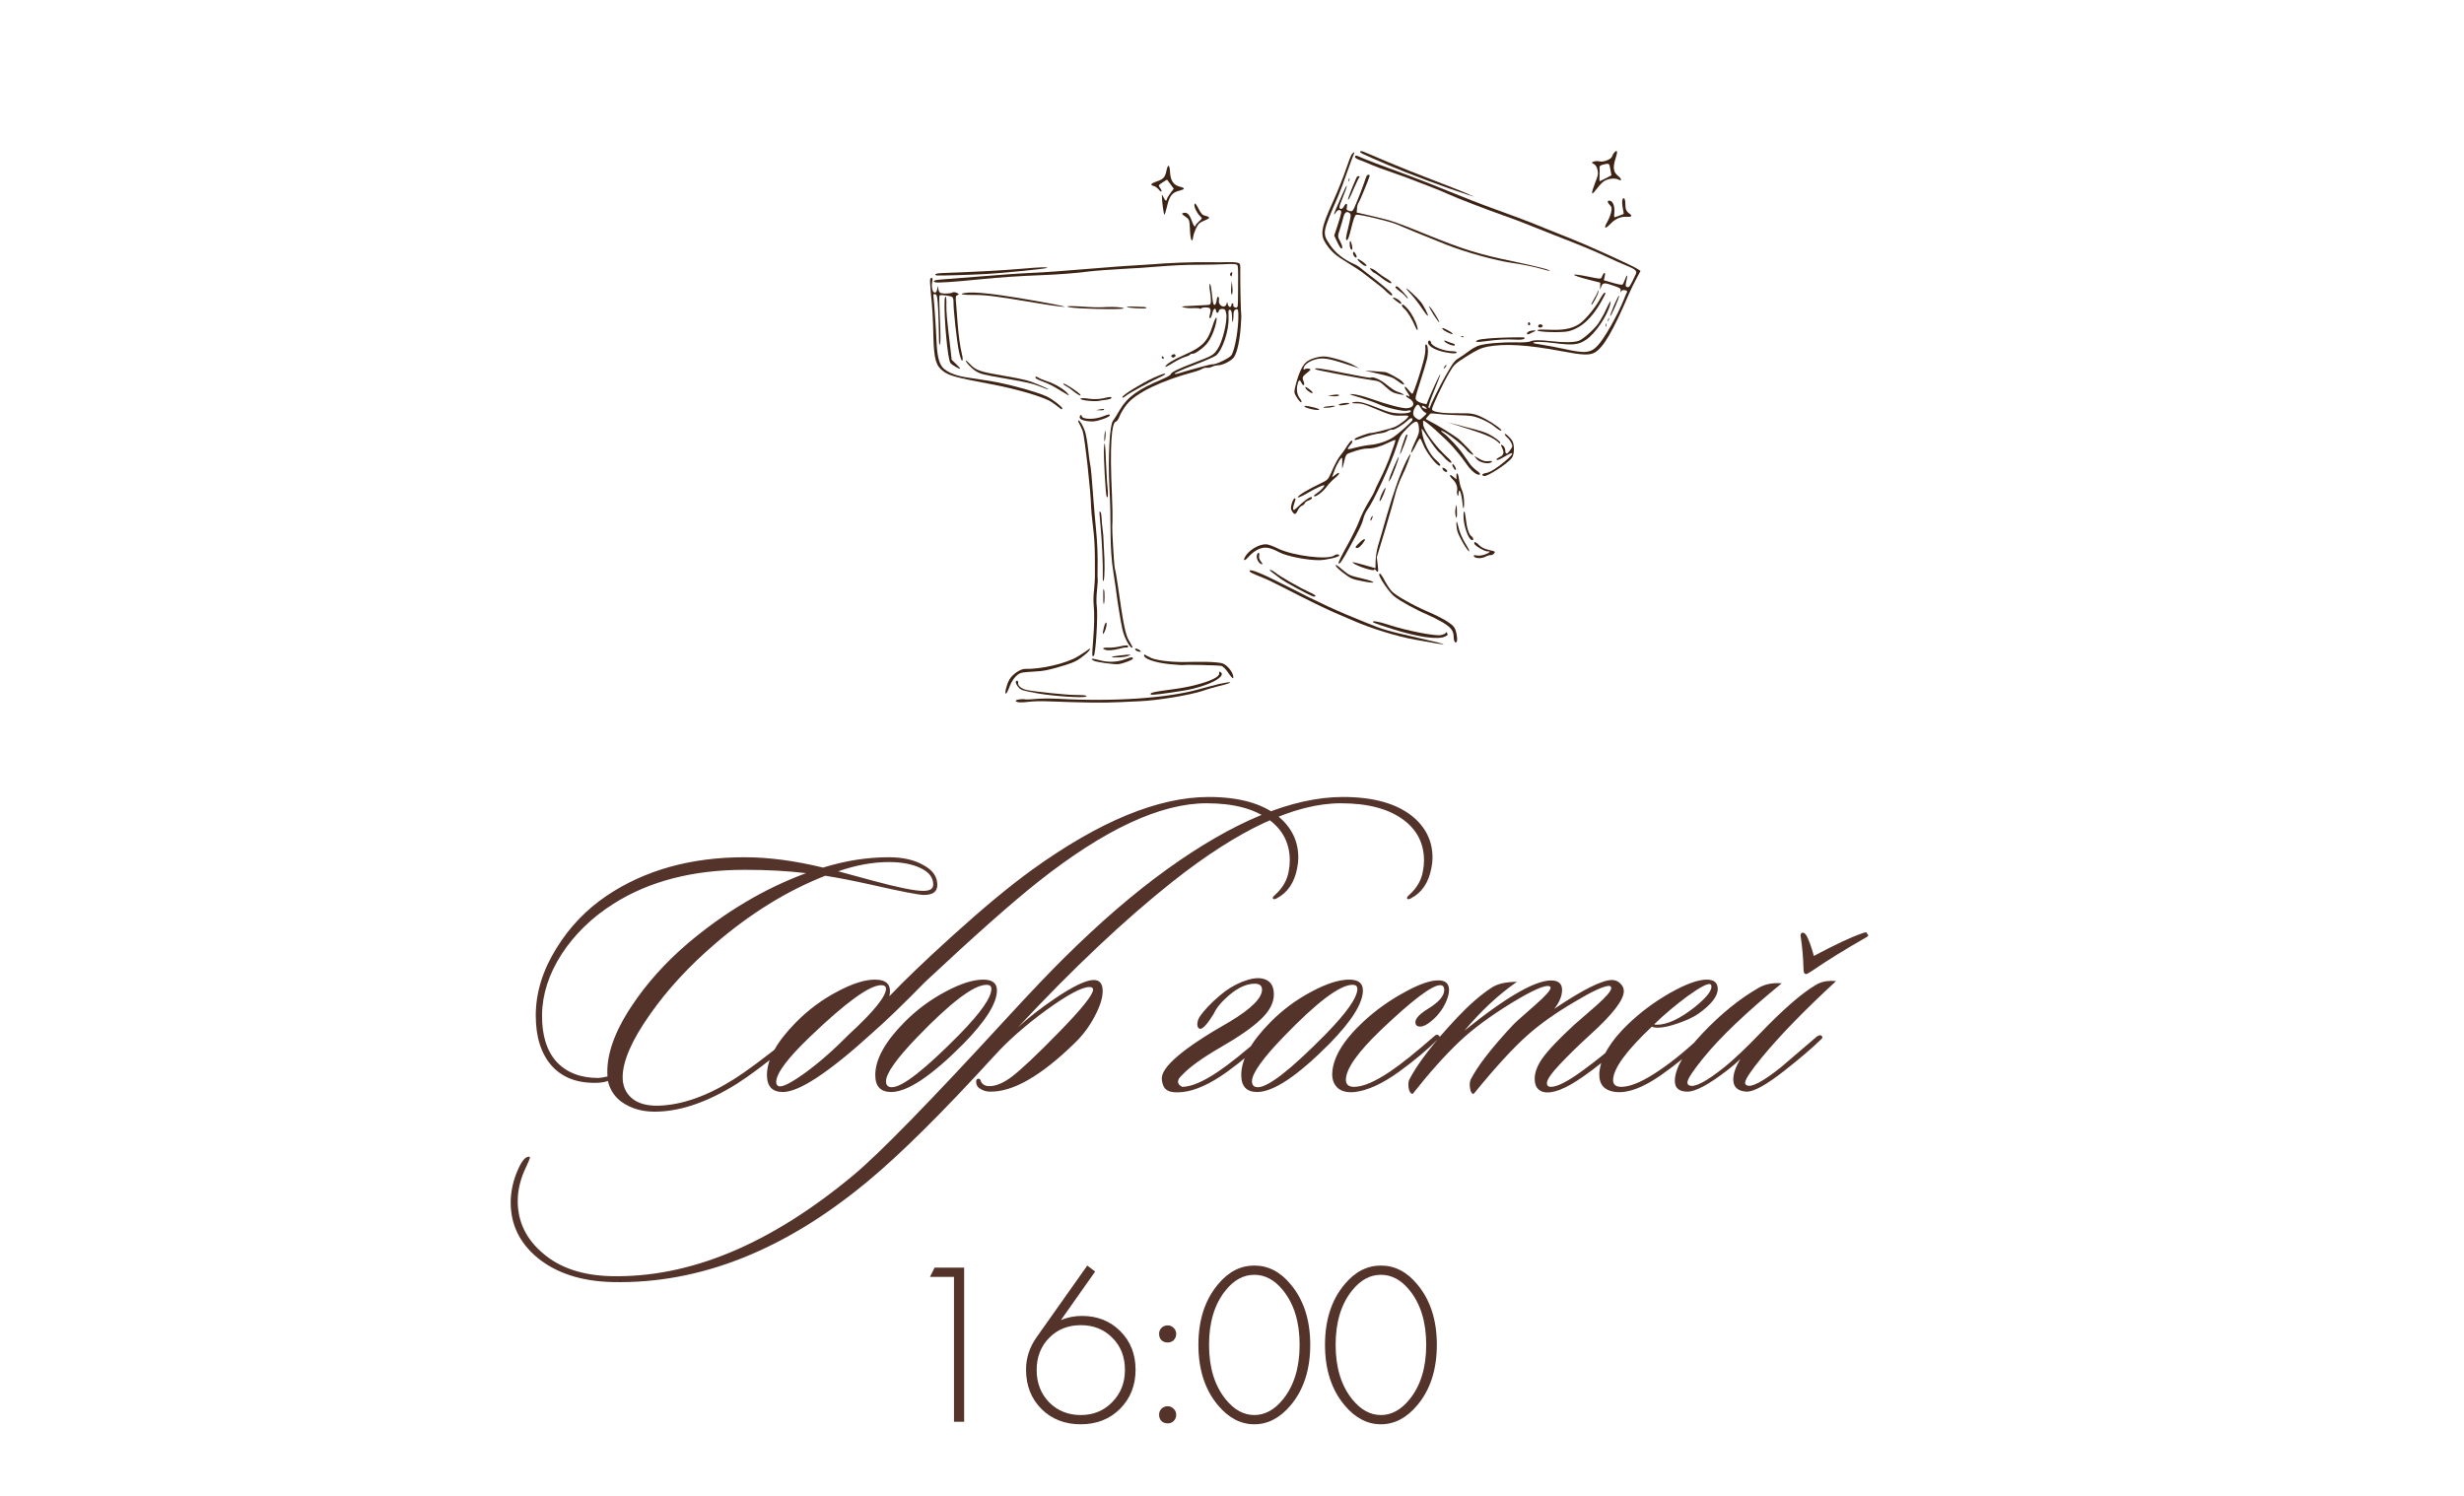 <?xml version="1.0" encoding="UTF-8"?> <svg xmlns="http://www.w3.org/2000/svg" width="326" height="198" viewBox="0 0 326 198" fill="none"><path d="M124.011 117.097C124.011 117.978 123.424 118.418 122.25 118.418C121.565 118.418 119.217 117.962 115.205 117.048C112.857 116.527 110.851 116.135 109.188 115.874C104.133 117.864 99.274 120.864 94.61 124.876C91.153 127.844 88.283 130.958 86 134.22C83.586 137.644 82.38 140.416 82.38 142.536C82.38 143.678 82.771 144.591 83.554 145.276C84.369 145.993 85.559 146.336 87.125 146.303C90.256 146.205 93.615 145.015 97.203 142.732C98.735 141.753 100.855 140.188 103.562 138.035C104.019 137.677 104.296 137.546 104.394 137.644C104.59 137.84 104.443 138.15 103.954 138.574C101.279 140.759 99.143 142.357 97.545 143.368C93.762 145.749 90.256 146.988 87.027 147.086C85.364 147.151 83.929 146.825 82.722 146.107C81.515 145.422 80.749 144.395 80.423 143.025C80.097 143.156 79.656 143.237 79.102 143.27C76.493 143.368 74.471 142.634 73.036 141.068C71.601 139.47 70.883 137.236 70.883 134.366C70.883 131.366 71.796 128.398 73.623 125.463C75.351 122.658 77.569 120.342 80.276 118.516C85.331 115.124 91.414 113.428 98.523 113.428C101.687 113.428 105.144 113.885 108.895 114.798C111.83 113.885 114.732 113.428 117.602 113.428C119.429 113.428 120.945 113.771 122.152 114.456C123.391 115.108 124.011 115.989 124.011 117.097ZM123.473 117.048C123.473 116.103 122.902 115.369 121.761 114.847C120.652 114.325 119.266 114.064 117.602 114.064C115.483 114.064 113.249 114.472 110.9 115.287C111.944 115.581 113.444 115.989 115.401 116.51C118.76 117.424 121.011 117.88 122.152 117.88C123.033 117.88 123.473 117.603 123.473 117.048ZM106.644 115.532C104.198 115.238 101.491 115.092 98.523 115.092C91.675 115.092 85.886 116.592 81.157 119.592C78.319 121.386 76.036 123.604 74.308 126.246C72.612 128.887 71.748 131.562 71.715 134.269C71.682 136.943 72.318 139.014 73.623 140.481C74.96 141.916 76.803 142.634 79.151 142.634C79.379 142.634 79.787 142.569 80.374 142.438C80.178 139.731 81.238 136.633 83.554 133.143C85.511 130.176 87.973 127.42 90.941 124.876C95.865 120.701 101.1 117.587 106.644 115.532ZM117.664 131.822C119.719 129.67 122.475 127.028 125.932 123.897C130.074 120.147 133.612 117.212 136.548 115.092C145.451 108.667 153.246 105.454 159.932 105.454C163.878 105.454 166.911 106.286 169.031 107.949C170.857 109.417 171.771 111.26 171.771 113.477C171.771 113.934 171.722 114.39 171.624 114.847C171.265 116.771 170.368 118.108 168.933 118.859C168.64 119.022 168.46 119.022 168.395 118.859C168.362 118.761 168.46 118.614 168.689 118.418C169.7 117.505 170.303 116.461 170.499 115.287C170.596 114.798 170.645 114.325 170.645 113.869C170.645 111.651 169.765 109.873 168.004 108.536C166.047 107.036 163.258 106.286 159.638 106.286C153.539 106.286 146.12 109.743 137.379 116.657C133.955 119.364 128.965 123.783 122.41 129.915C119.572 132.817 117.224 135.084 115.365 136.715C109.658 141.9 105.728 144.493 103.575 144.493C102.173 144.493 101.472 143.743 101.472 142.243C101.472 140.188 102.744 137.872 105.287 135.296C106.918 133.633 108.761 132.263 110.816 131.187C112.772 130.143 114.419 129.621 115.756 129.621C117.355 129.621 117.991 130.355 117.664 131.822ZM116.588 130.355C115.055 130.355 111.924 132.622 107.195 137.155C104.195 140.025 102.695 142.031 102.695 143.172C102.695 143.433 102.793 143.612 102.988 143.71C103.445 143.906 104.603 143.335 106.462 141.998C108.353 140.628 110.31 138.916 112.332 136.861C115.561 133.893 117.191 131.888 117.224 130.844C117.224 130.518 117.012 130.355 116.588 130.355ZM131.899 131.04C131.899 132.736 130.431 135.084 127.496 138.084C123.256 142.357 120.06 144.493 117.907 144.493C116.505 144.493 115.804 143.743 115.804 142.243C115.804 140.188 117.076 137.872 119.62 135.296C121.25 133.633 123.093 132.263 125.148 131.187C127.105 130.143 128.752 129.621 130.089 129.621C131.295 129.621 131.899 130.094 131.899 131.04ZM130.529 130.306C128.866 130.306 125.833 132.589 121.43 137.155C118.625 140.057 117.223 142.031 117.223 143.074C117.223 143.596 117.483 143.857 118.005 143.857C119.375 143.857 122.359 141.525 126.958 136.861C129.763 133.991 131.165 131.986 131.165 130.844C131.165 130.485 130.953 130.306 130.529 130.306ZM189.38 114.847C189.022 116.771 188.125 118.108 186.69 118.859C186.396 119.022 186.217 119.022 186.152 118.859C186.119 118.761 186.217 118.614 186.445 118.418C187.456 117.505 188.06 116.461 188.255 115.287C188.353 114.798 188.402 114.325 188.402 113.869C188.402 111.651 187.521 109.873 185.76 108.536C183.803 107.036 181.015 106.286 177.395 106.286C171.296 106.286 163.876 109.743 155.136 116.657C148.842 121.647 142.025 128.072 134.687 135.932C136.024 134.693 137.655 133.421 139.579 132.116C141.993 130.485 143.705 129.67 144.716 129.67C145.499 129.67 145.89 130.159 145.89 131.138C145.89 132.051 145.531 133.176 144.814 134.513C144.129 135.818 143.265 136.975 142.221 137.986C137.753 142.357 134.002 144.509 130.969 144.444C130.48 144.444 130.023 144.297 129.599 144.004C129.339 143.841 129.192 143.596 129.159 143.27C129.127 142.944 129.208 142.764 129.404 142.732C129.599 142.699 129.73 142.83 129.795 143.123C129.991 143.482 130.301 143.678 130.725 143.71C131.638 143.775 132.698 143.351 133.904 142.438C135.144 141.492 137.182 139.568 140.02 136.666C143.085 133.535 144.618 131.627 144.618 130.942C144.618 130.714 144.455 130.599 144.129 130.599C143.15 130.599 141.259 131.611 138.454 133.633C135.682 135.655 133.383 137.677 131.556 139.699C124.707 147.2 119.114 152.744 114.777 156.332C103.786 165.464 92.534 169.899 81.021 169.638C76.912 169.54 73.602 168.464 71.091 166.409C68.742 164.453 67.568 162.023 67.568 159.12C67.568 157.653 67.894 156.185 68.547 154.717C69.036 153.608 69.509 153.054 69.965 153.054C70.031 153.054 70.079 153.07 70.112 153.103C70.145 153.201 69.982 153.625 69.623 154.375C68.873 155.908 68.498 157.424 68.498 158.924C68.498 161.664 69.623 163.98 71.873 165.871C74.091 167.763 77.059 168.758 80.777 168.855C91.213 169.116 101.943 164.648 112.966 155.451C116.358 152.614 123.044 145.765 133.024 134.904C136.383 131.252 138.96 128.545 140.753 126.784C145.45 122.12 149.967 118.223 154.304 115.092C163.208 108.667 171.003 105.454 177.688 105.454C181.635 105.454 184.668 106.286 186.788 107.949C188.614 109.417 189.527 111.26 189.527 113.477C189.527 113.934 189.478 114.39 189.38 114.847ZM162.766 135.149C165.571 133.453 166.973 132.051 166.973 130.942C166.973 130.42 166.647 130.159 165.995 130.159C164.756 130.159 163.418 130.86 161.983 132.263C161.331 132.882 160.858 133.518 160.565 134.171C159.717 135.54 159.113 136.193 158.755 136.128C158.526 136.062 158.412 135.867 158.412 135.54C158.412 135.214 158.51 134.888 158.706 134.562C159.293 133.681 160.206 132.719 161.445 131.676C162.326 130.926 163.288 130.339 164.332 129.915C165.408 129.491 166.288 129.344 166.973 129.474C168.017 129.67 168.539 130.371 168.539 131.578C168.539 132.687 167.968 133.779 166.826 134.856C165.718 135.932 163.94 137.171 161.494 138.574C159.081 139.976 157.401 141.183 156.455 142.194C155.673 142.879 155.656 143.417 156.406 143.808C157.581 143.808 159.162 143.139 161.152 141.802C162.652 140.791 164.609 139.226 167.022 137.106C167.25 136.878 167.446 136.845 167.609 137.008C167.805 137.139 167.772 137.302 167.511 137.497C166.142 138.867 164.429 140.302 162.375 141.802C160.157 143.4 158.2 144.297 156.504 144.493C155.558 144.591 154.89 144.526 154.499 144.297C154.075 144.102 153.814 143.629 153.716 142.879C153.487 141.28 156.504 138.704 162.766 135.149ZM180.319 131.04C180.319 132.736 178.851 135.084 175.916 138.084C171.676 142.357 168.48 144.493 166.327 144.493C164.925 144.493 164.224 143.743 164.224 142.243C164.224 140.188 165.496 137.872 168.04 135.296C169.67 133.633 171.513 132.263 173.568 131.187C175.524 130.143 177.171 129.621 178.509 129.621C179.715 129.621 180.319 130.094 180.319 131.04ZM178.949 130.306C177.286 130.306 174.252 132.589 169.85 137.155C167.045 140.057 165.642 142.031 165.642 143.074C165.642 143.596 165.903 143.857 166.425 143.857C167.795 143.857 170.779 141.525 175.378 136.861C178.182 133.991 179.585 131.986 179.585 130.844C179.585 130.485 179.373 130.306 178.949 130.306ZM191.277 132.654C190.82 133.633 190.168 134.464 189.32 135.149C188.766 135.606 188.293 135.834 187.901 135.834C187.477 135.834 187.265 135.638 187.265 135.247C187.265 134.758 187.82 134.171 188.929 133.486C190.364 132.605 191.081 131.774 191.081 130.991C191.081 130.567 190.902 130.355 190.543 130.355C189.467 130.355 186.858 132.328 182.716 136.274C179.617 139.242 178.068 141.444 178.068 142.879C178.068 143.498 178.427 143.808 179.145 143.808C180.319 143.808 181.9 143.139 183.89 141.802C185.39 140.791 187.347 139.226 189.76 137.106C189.989 136.878 190.184 136.845 190.347 137.008C190.543 137.139 190.51 137.302 190.25 137.497C188.88 138.867 187.168 140.302 185.113 141.802C182.895 143.4 180.938 144.297 179.242 144.493C178.297 144.591 177.563 144.428 177.041 144.004C176.519 143.547 176.258 142.927 176.258 142.145C176.291 140.025 177.677 137.693 180.416 135.149C182.047 133.649 183.825 132.377 185.749 131.333C187.673 130.257 189.19 129.719 190.298 129.719C191.244 129.719 191.717 130.143 191.717 130.991C191.717 131.447 191.57 132.002 191.277 132.654ZM215.181 137.351C215.311 137.481 215.197 137.726 214.839 138.084C213.012 139.78 211.202 141.248 209.408 142.487C207.125 144.085 205.397 144.754 204.223 144.493C203.44 144.297 203.049 143.71 203.049 142.732C203.049 141.916 203.375 141.036 204.027 140.09C204.81 138.981 206.212 137.497 208.234 135.638C209.245 134.758 210.256 133.877 211.267 132.997C212.539 131.855 213.175 131.105 213.175 130.746C213.175 130.551 213.077 130.453 212.882 130.453C212.197 130.453 210.68 131.154 208.332 132.556C205.886 133.991 203.831 135.443 202.168 136.91C200.277 138.574 197.879 141.183 194.977 144.738C194.716 144.738 194.553 144.477 194.488 143.955C194.422 143.498 194.455 143.123 194.585 142.83C195.499 141.036 197.358 138.639 200.162 135.638C200.358 135.41 201.353 134.513 203.147 132.948C204.484 131.774 205.152 131.023 205.152 130.697C205.152 130.599 205.103 130.534 205.006 130.502C204.451 130.273 202.755 131.023 199.918 132.752C197.113 134.481 194.846 136.16 193.118 137.791C191.161 139.65 189.09 141.965 186.905 144.738C186.644 144.738 186.465 144.477 186.367 143.955C186.302 143.466 186.334 143.091 186.465 142.83C187.606 140.645 189.71 137.921 192.775 134.66C194.373 132.964 195.89 131.643 197.325 130.697C198.108 130.176 199.233 129.915 200.701 129.915C198.287 131.578 195.972 133.73 193.754 136.372C199.657 131.611 203.636 129.409 205.69 129.768C206.343 129.898 206.669 130.306 206.669 130.991C206.669 131.774 206.326 132.605 205.642 133.486C209.425 130.942 211.969 129.67 213.273 129.67C213.697 129.67 214.056 129.817 214.349 130.11C214.676 130.404 214.839 130.746 214.839 131.138C214.839 132.312 213.338 134.252 210.338 136.959C208.936 138.231 207.631 139.503 206.424 140.775C205.25 142.014 204.663 142.862 204.663 143.319C204.663 143.645 204.842 143.808 205.201 143.808C206.017 143.808 207.37 143.123 209.262 141.753C211.153 140.384 212.865 138.998 214.398 137.595C214.757 137.269 215.018 137.187 215.181 137.351ZM227.266 130.844C227.266 131.822 226.418 132.915 224.722 134.122C224.069 134.578 223.173 135.002 222.031 135.394C220.922 135.785 220.025 135.981 219.34 135.981C218.982 135.981 218.721 135.932 218.558 135.834C215.133 139.063 213.421 141.427 213.421 142.927C213.421 143.515 213.78 143.808 214.497 143.808C215.574 143.808 216.992 143.254 218.753 142.145C220.678 140.938 222.749 139.291 224.966 137.204C225.292 136.91 225.521 136.845 225.651 137.008C225.782 137.171 225.7 137.399 225.407 137.693C223.515 139.421 221.64 140.938 219.781 142.243C217.4 143.906 215.41 144.656 213.812 144.493C212.214 144.33 211.481 143.449 211.611 141.851C211.807 139.862 213.079 137.742 215.427 135.492C217.057 133.926 218.9 132.556 220.955 131.382C223.042 130.208 224.656 129.621 225.798 129.621C226.776 129.621 227.266 130.029 227.266 130.844ZM226.336 130.257C226.043 130.029 225.015 130.551 223.254 131.822C221.623 133.029 220.156 134.269 218.851 135.54C218.949 135.573 219.08 135.589 219.243 135.589C220.58 135.589 222.227 134.823 224.184 133.29C225.684 132.083 226.434 131.17 226.434 130.551C226.434 130.42 226.401 130.322 226.336 130.257ZM242.921 129.817C238.713 133.698 235.419 137.09 233.039 139.992C231.604 141.753 230.886 142.846 230.886 143.27C230.886 143.433 230.968 143.547 231.131 143.612C231.75 143.906 233.251 143.107 235.631 141.215C235.697 141.15 237.278 139.797 240.377 137.155C240.67 136.959 240.882 136.927 241.013 137.057C241.176 137.22 241.127 137.399 240.866 137.595C239.724 138.704 238.159 140.041 236.17 141.607C233.723 143.531 232.028 144.477 231.082 144.444C229.908 144.379 229.321 143.841 229.321 142.83C229.321 142.08 229.63 141.183 230.25 140.139C229.826 140.563 229.255 141.052 228.538 141.607C226.092 143.498 224.331 144.444 223.254 144.444C222.146 144.444 221.591 143.971 221.591 143.025C221.591 141.395 222.814 139.291 225.26 136.715C227.706 134.138 230.185 132.132 232.696 130.697C233.544 130.208 234.555 130.012 235.729 130.11C231.065 133.926 227.608 137.22 225.358 139.992C223.956 141.721 223.254 142.797 223.254 143.221C223.254 143.417 223.336 143.547 223.499 143.612C224.184 143.938 225.749 143.123 228.195 141.166C229.337 140.253 230.886 138.786 232.843 136.763C235.941 133.535 238.42 131.382 240.279 130.306C240.964 129.882 241.844 129.719 242.921 129.817ZM238.224 123.8C238.224 123.539 238.322 123.408 238.518 123.408C238.648 123.408 238.795 123.506 238.958 123.702C239.284 124.256 239.627 125.186 239.985 126.49C242.79 124.99 244.91 123.995 246.345 123.506C246.802 123.31 247.03 123.327 247.03 123.555C247.258 123.718 247.209 123.881 246.883 124.044C244.241 125.544 241.844 127.028 239.692 128.496C239.3 128.757 239.056 128.887 238.958 128.887C238.73 128.887 238.616 128.675 238.616 128.251C238.583 126.784 238.452 125.3 238.224 123.8Z" fill="#53332A"></path><path d="M126.217 188.121V168.953H123.038L123.649 167.731H127.562V188.121H126.217ZM143.852 167.455L144.891 168.25L140.367 174.67C141.243 174.303 142.171 174.12 143.149 174.12C145.187 174.12 146.878 174.792 148.224 176.137C149.569 177.483 150.241 179.184 150.241 181.243C150.241 183.301 149.559 185.023 148.193 186.409C146.828 187.775 145.085 188.457 142.965 188.457C140.887 188.457 139.165 187.785 137.799 186.44C136.434 185.074 135.751 183.332 135.751 181.212C135.751 179.724 136.189 178.339 137.065 177.055L143.852 167.455ZM138.808 185.553C139.929 186.674 141.325 187.235 142.996 187.235C144.667 187.235 146.053 186.664 147.154 185.523C148.275 184.381 148.835 182.965 148.835 181.273C148.835 179.541 148.285 178.125 147.184 177.024C146.084 175.903 144.688 175.343 142.996 175.343C141.304 175.343 139.908 175.903 138.808 177.024C137.707 178.145 137.157 179.561 137.157 181.273C137.157 182.985 137.707 184.412 138.808 185.553ZM153.661 177.33C153.457 177.106 153.355 176.83 153.355 176.504C153.355 176.178 153.457 175.913 153.661 175.709C153.885 175.485 154.16 175.373 154.486 175.373C154.812 175.373 155.077 175.485 155.281 175.709C155.505 175.913 155.617 176.178 155.617 176.504C155.617 176.83 155.505 177.106 155.281 177.33C155.077 177.533 154.812 177.635 154.486 177.635C154.16 177.635 153.885 177.533 153.661 177.33ZM153.661 188.029C153.457 187.805 153.355 187.53 153.355 187.204C153.355 186.878 153.457 186.613 153.661 186.409C153.885 186.185 154.16 186.073 154.486 186.073C154.812 186.073 155.077 186.185 155.281 186.409C155.505 186.613 155.617 186.878 155.617 187.204C155.617 187.53 155.505 187.805 155.281 188.029C155.077 188.233 154.812 188.335 154.486 188.335C154.16 188.335 153.885 188.233 153.661 188.029ZM161.155 169.932C162.52 168.281 164.12 167.455 165.955 167.455C167.789 167.455 169.389 168.281 170.754 169.932C172.486 171.99 173.353 174.66 173.353 177.941C173.353 181.222 172.486 183.892 170.754 185.951C169.348 187.622 167.748 188.457 165.955 188.457C164.161 188.457 162.561 187.622 161.155 185.951C159.423 183.892 158.556 181.222 158.556 177.941C158.556 174.66 159.423 171.99 161.155 169.932ZM162.164 185.156C163.285 186.542 164.548 187.235 165.955 187.235C167.361 187.235 168.624 186.542 169.745 185.156C171.213 183.342 171.946 180.937 171.946 177.941C171.946 174.945 171.213 172.54 169.745 170.726C168.645 169.361 167.381 168.678 165.955 168.678C164.528 168.678 163.264 169.361 162.164 170.726C160.696 172.54 159.963 174.945 159.963 177.941C159.963 180.937 160.696 183.342 162.164 185.156ZM177.903 169.932C179.269 168.281 180.868 167.455 182.703 167.455C184.537 167.455 186.137 168.281 187.502 169.932C189.235 171.99 190.101 174.66 190.101 177.941C190.101 181.222 189.235 183.892 187.502 185.951C186.096 187.622 184.496 188.457 182.703 188.457C180.909 188.457 179.309 187.622 177.903 185.951C176.171 183.892 175.305 181.222 175.305 177.941C175.305 174.66 176.171 171.99 177.903 169.932ZM178.912 185.156C180.033 186.542 181.296 187.235 182.703 187.235C184.109 187.235 185.372 186.542 186.493 185.156C187.961 183.342 188.694 180.937 188.694 177.941C188.694 174.945 187.961 172.54 186.493 170.726C185.393 169.361 184.129 168.678 182.703 168.678C181.276 168.678 180.012 169.361 178.912 170.726C177.445 172.54 176.711 174.945 176.711 177.941C176.711 180.937 177.445 183.342 178.912 185.156Z" fill="#53332A"></path><path d="M213.562 20.203C213.448 20.351 213.321 20.559 213.294 20.678C213.203 21.068 212.175 21.478 211.65 21.357C211.379 21.294 211.028 21.308 210.835 21.389C210.538 21.51 210.535 21.525 210.874 21.698C211.101 21.814 211.286 22.109 211.36 22.474C211.477 22.991 211.444 23.204 211.039 24.2C210.479 25.666 210.507 25.956 211.142 25.124C211.42 24.746 211.845 24.276 212.099 24.066C212.607 23.647 213.606 23.499 214.131 23.762C214.622 24.034 214.566 23.658 214.058 23.256C213.444 22.766 213.365 22.148 213.747 20.973C214.063 20.019 213.99 19.718 213.562 20.203ZM213.064 22.426L213.201 23.2L212.427 23.605C211.997 23.822 211.641 23.992 211.63 23.974C211.607 23.937 211.611 23.575 211.63 23.152C211.648 22.73 211.644 22.271 211.626 22.141C211.601 21.977 211.771 21.858 212.139 21.77C212.91 21.585 212.913 21.57 213.064 22.426Z" fill="#3D2314"></path><path d="M214.639 26.498C214.597 26.678 214.625 27.174 214.707 27.572C214.789 27.97 214.84 28.298 214.821 28.309C214.788 28.317 214.528 28.415 214.212 28.547C213.901 28.665 213.626 28.759 213.596 28.752C213.55 28.742 213.553 28.458 213.584 28.118C213.656 27.329 213.415 26.657 213.04 26.571C212.635 26.477 212.609 26.724 212.99 27.128C213.246 27.392 213.279 27.589 213.161 28.099C213.081 28.444 212.853 29.023 212.646 29.37C212.146 30.233 212.35 30.375 213.021 29.662C213.671 28.975 214.412 28.641 215.161 28.688C215.846 28.736 216.026 28.572 215.617 28.288C215.163 27.994 215.034 27.663 215.04 26.954C215.054 26.278 214.767 25.944 214.639 26.498Z" fill="#3D2314"></path><path d="M179.985 20.047C179.841 20.187 180.026 20.277 183.61 21.817C186.432 23.022 191.442 24.891 194.168 25.759L195.052 26.042L193.978 25.556C193.39 25.294 191.432 24.526 189.628 23.84C187.825 23.155 185.087 22.064 183.546 21.407C179.933 19.861 180.094 19.914 179.985 20.047Z" fill="#3D2314"></path><path d="M178.863 20.39C178.75 20.537 178.403 21.421 178.088 22.374C177.772 23.328 177.014 25.237 176.4 26.595C174.757 30.211 174.623 31.064 175.472 32.319C176.159 33.315 176.763 33.849 178.237 34.727C179.043 35.214 180.004 35.846 180.364 36.135C180.739 36.427 181.464 36.989 181.976 37.376C182.499 37.782 183.007 38.183 183.11 38.286C183.674 38.859 184.064 39.154 184.156 39.097C184.215 39.047 184.206 38.95 184.148 38.858C183.995 38.633 182.366 37.261 181.244 36.433C180.733 36.047 180.156 35.597 179.974 35.429C179.788 35.275 179.413 35.047 179.138 34.936C177.733 34.31 176.64 33.426 175.948 32.382C174.926 30.85 174.932 30.82 176.999 26.055C177.272 25.423 177.832 23.958 178.23 22.786C178.642 21.618 179.031 20.555 179.11 20.416C179.295 20.095 179.142 20.075 178.863 20.39Z" fill="#3D2314"></path><path d="M179.272 20.722C179.237 20.872 179.468 21.036 180.07 21.238C180.521 21.406 181.158 21.663 181.471 21.815C181.784 21.966 183.037 22.43 184.241 22.834C185.456 23.258 186.988 23.817 187.666 24.1C188.348 24.368 189.263 24.722 189.7 24.886C190.136 25.05 190.946 25.38 191.474 25.628C192.703 26.197 196.946 27.825 198.982 28.533C199.832 28.824 201.304 29.37 202.257 29.764C203.213 30.143 204.719 30.744 205.589 31.087C209.147 32.463 211.023 33.244 212.521 33.953C213.388 34.375 214.538 34.878 215.087 35.1C216.345 35.612 216.626 35.835 216.435 36.249C215.68 37.874 215.575 38.055 215.289 37.989C215.049 37.934 215.032 37.803 215.184 37.144C215.385 36.274 215.257 36.213 214.969 37.047C214.867 37.355 214.726 37.622 214.637 37.665C214.563 37.711 213.97 37.605 213.35 37.414L212.192 37.084L212.317 36.544C212.456 35.944 212.195 35.979 211.959 36.587C211.827 36.952 211.812 36.948 210.06 36.59C209.08 36.38 208.263 36.286 208.246 36.361C208.229 36.435 209.004 36.709 209.962 36.947L211.723 37.401L211.709 37.872L211.695 38.343L211.86 37.907C212.059 37.385 212.269 37.37 213.54 37.822C214.361 38.106 214.47 38.179 214.419 38.467C214.376 38.725 214.387 38.744 214.496 38.548C214.575 38.408 214.765 38.342 214.99 38.394C215.275 38.46 215.337 38.537 215.232 38.718C215.167 38.861 214.98 39.26 214.848 39.624C214.025 41.677 212.309 44.723 211.421 45.686C210.487 46.718 209.74 46.798 207.004 46.181C206.009 45.967 204.659 45.717 204.017 45.617C203.358 45.527 202.829 45.421 202.843 45.361C202.884 45.181 204.129 45.2 205.557 45.388C208.139 45.717 208.852 45.645 209.908 44.91C211.119 44.053 212.684 41.73 213.042 40.249C213.202 39.56 213.012 39.832 212.444 41.058C212.16 41.672 211.685 42.494 211.404 42.887C210.787 43.708 209.418 44.907 208.868 45.096C208.263 45.319 206.85 45.34 205.265 45.147C203.71 44.961 202.836 44.98 202.406 45.197C202.261 45.274 201.395 45.326 200.482 45.304C198.594 45.263 196.507 45.459 195.637 45.732C195.31 45.846 194.733 46.154 194.364 46.448C193.999 46.727 193.416 47.129 193.083 47.336C192.399 47.763 192.279 47.94 191.17 49.863C190.474 51.092 189.249 53.588 189.147 53.959C189.126 54.049 189.081 54.039 189.012 53.928C188.939 53.832 189.234 52.969 189.756 51.668C190.225 50.529 190.592 49.556 190.569 49.519C190.523 49.445 189.781 51.011 189.168 52.432L188.734 53.485L188.179 53.356C187.878 53.287 187.539 53.114 187.413 52.974C187.199 52.735 187.234 52.585 187.903 50.513C188.292 49.308 188.705 47.935 188.812 47.47C189.002 46.582 188.936 45.635 188.681 45.576C188.591 45.555 188.548 45.672 188.577 45.821C188.602 45.984 188.599 46.41 188.545 46.777C188.464 47.674 187.035 52.145 186.855 52.103C186.765 52.082 186.533 51.855 186.341 51.589C185.832 50.919 185.644 51.112 186.135 51.794C186.538 52.377 186.595 52.611 186.269 52.378C186.16 52.305 186.051 52.296 186.034 52.371C186.016 52.446 186.146 52.571 186.331 52.661C187.274 53.163 187.195 53.919 186.176 54.015C185.563 54.062 183.697 53.584 181.209 52.708C180.434 52.434 179.477 52.197 179.042 52.16C178.327 52.105 178.41 52.156 179.936 52.603C180.854 52.879 181.934 53.271 182.348 53.461C183.389 53.955 185.687 54.486 186.178 54.347C186.401 54.272 186.622 54.276 186.653 54.346C186.803 54.586 186.069 54.748 185.022 54.695C184.116 54.644 183.699 54.532 182.381 54.006C180.569 53.287 179.882 53.112 179.263 53.19C178.61 53.276 178.818 53.403 179.584 53.375C180.107 53.369 180.539 53.485 181.734 53.998C183.983 54.945 184.355 55.047 185.348 54.992C185.86 54.968 186.298 54.99 186.333 55.046C186.448 55.23 185.21 56.208 184.508 56.503C183.863 56.765 181.529 57.346 181.319 57.298C181.169 57.263 179.479 57.867 179.32 58.004C179.037 58.27 179.303 58.285 179.927 58.05C180.881 57.686 182.094 57.366 182.721 57.322C183.031 57.283 183.44 57.157 183.61 57.038C183.798 56.908 184.069 56.828 184.205 56.859C184.475 56.922 185.673 56.188 186.323 55.565C186.65 55.246 186.946 55.267 186.873 55.581C186.821 55.806 185.029 57.398 184.302 57.877C183.555 58.368 182.27 58.797 181.288 58.87C180.657 58.929 179.811 59.097 178.833 59.36C178.226 59.52 178.183 59.431 178.575 58.969C178.945 58.533 179.02 58.345 178.825 58.3C178.75 58.283 178.486 58.601 178.239 58.986C178.003 59.39 177.624 59.934 177.408 60.184C177.013 60.661 176.655 61.32 176.048 62.712C175.725 63.427 175.619 63.544 174.696 63.978C173.042 64.765 171.755 65.541 171.7 65.781C171.672 65.901 172.107 65.733 172.706 65.398C174.205 64.528 175.265 64.047 175.217 64.257C175.168 64.467 174.573 65.056 174.129 65.332C173.945 65.447 173.816 65.591 173.851 65.647C173.993 65.853 175.004 65.108 175.511 64.42C175.788 64.042 176.269 63.537 176.56 63.304C176.866 63.075 177.138 62.79 177.169 62.655C177.189 62.502 177.036 62.546 176.727 62.79L176.232 63.149L176.545 62.274C176.862 61.384 177.538 60.308 177.573 60.633C177.601 60.718 177.59 61.11 177.578 61.502C177.564 62.178 177.568 62.163 177.818 61.147C178.066 60.146 178.094 60.09 178.644 59.901C179.733 59.505 180.436 59.336 180.956 59.346C181.681 59.356 182.678 59.081 183.664 58.582C184.124 58.373 184.528 58.198 184.588 58.212C184.648 58.225 184.582 58.51 184.458 58.845C184.329 59.194 184.049 59.998 183.821 60.64C183.578 61.279 183.065 62.471 182.654 63.292C182.243 64.113 181.875 64.881 181.844 65.016C181.813 65.15 181.455 65.81 181.03 66.486C180.619 67.165 180.064 68.268 179.829 68.94C179.58 69.609 178.837 71.111 178.189 72.272C177.54 73.433 177.039 74.438 177.097 74.531C177.224 74.734 177.559 74.243 178.576 72.377C179.943 69.882 180.217 69.314 180.373 68.639C180.453 68.295 180.683 67.779 180.869 67.522C181.777 66.263 183.993 61.469 184.761 59.105C185.207 57.723 185.291 57.569 186.179 56.669C187.295 55.537 187.62 55.501 187.725 56.552C187.785 57.182 187.74 57.377 187.286 58.314C187.012 58.883 186.754 59.518 186.728 59.701C186.655 60.016 186.67 60.02 186.888 59.691C187.027 59.502 187.273 59.053 187.441 58.666C187.622 58.297 187.815 58.01 187.875 58.024C187.95 58.041 188.113 58.363 188.262 58.745C188.623 59.713 189.964 61.508 190.415 61.612C190.715 61.681 190.552 61.36 190.104 60.972C189.148 60.182 188.302 58.502 188.11 57.005C188.062 56.599 188.1 56.639 188.554 57.344C189.512 58.813 190.102 59.613 190.447 59.898C190.633 60.052 190.904 60.319 191.038 60.493C191.172 60.666 191.457 60.937 191.661 61.079C192.188 61.469 192.159 61.115 191.623 60.628C190.05 59.222 188.456 57.084 188.306 56.229C188.26 55.949 188.27 55.699 188.325 55.665C188.492 55.561 191.156 57.93 192.224 59.124C192.739 59.702 193.466 60.596 193.819 61.12C194.469 62.076 195.1 62.696 195.551 62.8C195.986 62.9 195.869 62.589 195.32 62.225C195.036 62.017 194.636 61.625 194.459 61.363C194.268 61.097 193.876 60.533 193.58 60.101C192.989 59.238 191.555 57.706 190.98 57.321C190.776 57.179 190.635 57.036 190.687 57.016C190.927 56.866 193.448 58.76 194.026 59.541C194.268 59.866 194.994 60.349 194.919 60.127C194.864 59.956 193.846 58.884 193.051 58.147C192.58 57.722 190.005 56.132 189.107 55.703C188.851 55.581 188.643 55.454 188.65 55.424C188.664 55.364 189.071 54.905 189.258 54.712C189.295 54.688 189.748 54.714 190.272 54.772C190.793 54.845 192.028 54.91 193.001 54.945C194.605 54.985 194.913 55.024 195.914 55.414C196.536 55.668 197.336 56.106 197.72 56.431C198.103 56.757 198.504 57.008 198.601 56.998C198.911 56.959 197.626 56.015 196.513 55.426C195.184 54.739 194.809 54.653 192.966 54.685C190.918 54.716 189.508 54.517 189.461 54.174C189.415 53.895 190.79 50.96 191.736 49.331C192.367 48.245 192.47 48.142 194.063 47.136C195.342 46.327 195.979 46.032 196.758 45.88C199.06 45.434 202.118 45.62 206.62 46.471C209.363 46.995 210.302 47.038 210.994 46.645C212.122 46.006 213.406 43.808 215.465 39.009C215.76 38.351 216.224 37.368 216.521 36.837L217.049 35.853L216.75 35.642C216.193 35.245 210.47 32.627 207.992 31.643C206.648 31.095 204.561 30.265 203.36 29.782C202.177 29.288 199.745 28.378 197.977 27.748C196.208 27.118 193.437 26.035 191.805 25.357C190.174 24.68 187.505 23.636 185.856 23.034C182.981 21.99 180.319 20.98 179.652 20.652C179.422 20.551 179.306 20.572 179.272 20.722ZM188.011 54.013C188.158 54.268 188.402 54.514 188.545 54.578C188.805 54.686 188.798 54.716 188.316 55.157C187.812 55.625 187.794 55.636 187.359 55.33C187.021 55.079 186.932 54.916 186.989 54.534C187.051 54.059 187.419 53.497 187.644 53.549C187.704 53.563 187.876 53.776 188.011 54.013ZM188.676 53.945C188.828 54.107 188.806 54.133 188.536 54.071C188.356 54.029 188.178 53.909 188.15 53.824C188.075 53.601 188.42 53.681 188.676 53.945Z" fill="#3D2314"></path><path d="M180.869 23.192C180.806 23.256 180.613 23.749 180.433 24.323C180.241 24.879 179.835 25.953 179.526 26.672C178.982 27.999 178.963 28.01 178.543 27.913C178.182 27.83 178.121 27.752 178.191 27.452C178.319 26.898 178.077 26.779 177.836 27.276C177.627 27.701 177.243 27.786 177.218 27.417C177.197 27.302 177.414 26.704 177.668 26.084C177.941 25.452 178.172 24.795 178.184 24.608C178.192 24.436 177.935 24.93 177.595 25.72C177.254 26.509 176.867 27.431 176.712 27.758C176.41 28.446 176.443 28.58 176.788 28.044C176.949 27.829 177.112 27.74 177.285 27.811C177.556 27.938 177.532 28.042 176.942 29.912L176.523 31.173L176.916 32.006C177.126 32.465 177.369 32.853 177.429 32.867C177.684 32.926 177.629 32.55 177.3 31.921C176.967 31.307 176.966 31.244 177.274 30.32C177.444 29.791 177.659 29.067 177.735 28.737C177.888 28.077 178.221 27.87 178.597 28.226C178.768 28.376 178.725 28.697 178.391 30.073C178.067 31.34 178.022 31.741 178.172 31.775C178.322 31.81 178.479 31.404 178.785 30.148C179.071 28.983 179.271 28.46 179.423 28.416C179.735 28.299 183.813 29.274 184.721 29.657C185.452 29.984 188.835 31.367 191.298 32.347C193.787 33.349 197.89 34.487 200.128 34.799C201.233 34.944 202.881 35.278 203.771 35.531C204.944 35.866 205.263 35.923 204.912 35.732C204.614 35.584 202.818 35.137 200.495 34.647C195.617 33.646 193.699 33.044 188.464 30.918C184.791 29.421 184.088 29.179 181.925 28.679L179.492 28.117L179.542 27.56C179.551 27.246 179.661 26.908 179.771 26.776C179.903 26.616 181.124 23.661 181.221 23.242C181.249 23.122 180.971 23.089 180.869 23.192Z" fill="#3D2314"></path><path d="M179.552 23.374C179.406 23.529 178.289 26.303 178.347 26.396C178.417 26.506 178.608 26.156 179.196 24.776C179.491 24.117 179.772 23.519 179.849 23.458C179.912 23.393 179.895 23.327 179.805 23.306C179.73 23.288 179.611 23.324 179.552 23.374Z" fill="#3D2314"></path><path d="M178.435 23.785C178.387 23.995 178.399 24.076 178.469 23.982C178.52 23.899 178.561 23.719 178.555 23.607C178.531 23.507 178.484 23.575 178.435 23.785Z" fill="#3D2314"></path><path d="M154.319 22.628C154.158 23.459 153.905 23.732 152.913 24.055C152.244 24.28 152.147 24.494 152.642 24.609C152.838 24.654 153.137 24.865 153.321 25.097C153.688 25.561 153.837 25.327 153.473 24.848C153.232 24.524 153.25 24.512 153.812 24.137L154.403 23.768L154.851 24.361L155.296 24.97L154.887 25.507C154.657 25.817 154.432 26.175 154.401 26.31C154.317 26.67 154.201 26.627 153.952 26.128L153.728 25.729L153.732 26.124C153.757 26.904 153.967 28.39 154.057 28.41C154.102 28.421 154.272 27.892 154.421 27.247C154.733 25.898 155.088 25.459 156.06 25.225C156.815 25.037 156.82 24.88 156.087 24.695C155.25 24.485 154.865 23.891 154.804 22.787C154.751 21.717 154.514 21.646 154.319 22.628Z" fill="#3D2314"></path><path d="M211.375 38.616C211.334 38.796 211.106 39.233 210.881 39.591C210.674 39.938 210.519 40.266 210.554 40.321C210.646 40.469 211.488 38.879 211.483 38.562C211.468 38.353 211.449 38.365 211.375 38.616Z" fill="#3D2314"></path><path d="M213.583 40.324C213.246 41.099 213.011 41.771 213.031 41.823C213.127 41.956 214.243 39.387 214.223 39.129C214.202 39.014 213.92 39.549 213.583 40.324Z" fill="#3D2314"></path><path d="M211.693 39.562C211.158 40.575 209.94 42.078 209.181 42.692C208.308 43.39 207.117 43.683 205.448 43.645C203.69 43.586 203.354 43.603 203.42 43.729C203.558 43.95 206.719 44.034 207.527 43.826C209.187 43.42 210.65 42.084 211.877 39.857C212.478 38.764 212.478 38.764 212.298 38.722C212.238 38.708 211.961 39.087 211.693 39.562Z" fill="#3D2314"></path><path d="M158.031 27.057C157.955 27.387 158.389 28.246 158.845 28.667C159.081 28.88 159.078 28.895 158.658 29.271C158.419 29.485 158.203 29.735 158.182 29.825C158.106 30.154 157.926 29.907 157.654 29.166C157.367 28.357 157.028 28.042 156.552 28.184C156.299 28.252 156.346 28.326 156.823 28.657C157.368 29.036 157.376 29.07 157.442 30.427C157.496 31.766 157.737 32.296 157.866 31.331C157.895 31.069 158.076 30.558 158.26 30.174C158.53 29.621 158.732 29.43 159.289 29.212C160.124 28.884 160.177 28.722 159.517 28.57C159.081 28.469 158.929 28.307 158.557 27.59C158.181 26.887 158.09 26.803 158.031 27.057Z" fill="#3D2314"></path><path d="M178.57 32.294C178.568 32.783 178.727 33.12 178.894 33.016C179.008 32.932 178.784 31.917 178.649 31.886C178.589 31.872 178.562 32.055 178.57 32.294Z" fill="#3D2314"></path><path d="M179.024 33.422C178.962 33.692 179.277 34.175 179.462 34.06C179.536 34.014 179.472 33.81 179.337 33.573C179.126 33.256 179.069 33.227 179.024 33.422Z" fill="#3D2314"></path><path d="M179.614 34.284C179.576 34.449 180.295 35.105 180.61 35.178C180.775 35.216 180.831 35.182 180.776 35.074C180.603 34.797 179.646 34.15 179.614 34.284Z" fill="#3D2314"></path><path d="M212.756 42.3C212.707 42.51 212.72 42.592 212.789 42.498C212.84 42.415 212.882 42.235 212.876 42.123C212.852 42.023 212.804 42.09 212.756 42.3Z" fill="#3D2314"></path><path d="M181.417 35.762C181.539 35.916 181.725 36.07 181.8 36.087C181.89 36.108 182.258 36.367 182.621 36.641C183.464 37.309 184.06 37.605 184.101 37.425C184.122 37.335 183.845 37.097 183.482 36.887C183.104 36.673 182.574 36.298 182.282 36.057C182.008 35.804 181.634 35.575 181.469 35.537C181.168 35.468 181.168 35.468 181.417 35.762Z" fill="#3D2314"></path><path d="M212.443 43.011C212.395 43.221 212.407 43.303 212.477 43.209C212.527 43.126 212.569 42.946 212.563 42.834C212.539 42.733 212.492 42.801 212.443 43.011Z" fill="#3D2314"></path><path d="M186.064 38.181C186.092 38.267 186.413 38.657 186.783 39.042C187.149 39.443 187.746 40.213 188.119 40.789C188.507 41.368 188.848 41.81 188.904 41.775C189.03 41.71 188.363 40.419 187.943 39.911C187.499 39.366 186.001 37.977 186.064 38.181Z" fill="#3D2314"></path><path d="M184.617 37.988C184.6 38.063 184.847 38.294 185.173 38.527C185.487 38.742 185.841 39.06 185.963 39.215C186.067 39.381 186.2 39.491 186.255 39.456C186.366 39.387 185.054 37.947 184.829 37.894C184.724 37.87 184.635 37.913 184.617 37.988Z" fill="#3D2314"></path><path d="M202.173 42.76C202.141 42.895 202.192 43.017 202.267 43.035C202.357 43.056 202.431 43.01 202.449 42.934C202.47 42.845 202.434 42.726 202.354 42.66C202.289 42.598 202.2 42.64 202.173 42.76Z" fill="#3D2314"></path><path d="M203.52 43.099C203.488 43.234 203.576 43.333 203.733 43.338C204.126 43.349 204.251 43.015 203.891 42.932C203.71 42.89 203.554 42.949 203.52 43.099Z" fill="#3D2314"></path><path d="M184.285 39.425C184.272 39.484 185.17 40.182 185.305 40.213C185.516 40.262 185.371 39.928 185.087 39.721C184.723 39.447 184.317 39.29 184.285 39.425Z" fill="#3D2314"></path><path d="M189.088 40.537C189.043 40.732 190.312 42.699 190.423 42.63C190.46 42.607 190.2 42.089 189.816 41.495C189.434 40.885 189.105 40.462 189.088 40.537Z" fill="#3D2314"></path><path d="M202.638 43.75C202.247 43.801 201.955 44.034 202.044 44.197C202.079 44.252 202.225 44.239 202.351 44.173C202.48 44.092 202.743 43.98 202.936 43.898C203.322 43.734 203.179 43.67 202.638 43.75Z" fill="#3D2314"></path><path d="M162.354 34.687C161.921 34.713 160.877 34.709 160.058 34.693C158.042 34.653 154.516 34.785 152.239 34.985C151.835 35.018 150.823 35.084 149.99 35.129C149.161 35.158 146.372 35.382 143.793 35.59C141.225 35.818 137.928 36.05 136.474 36.109C135.021 36.168 131.948 36.389 129.641 36.582C127.334 36.775 125.031 36.953 124.534 36.981C123.671 37.018 123.241 37.234 123.782 37.359C124.127 37.439 126.375 37.296 129.633 36.959C132.354 36.688 134.908 36.521 137.829 36.407C139.839 36.335 142.528 36.135 144.016 35.926C144.847 35.819 147.132 35.652 149.344 35.532C150.319 35.489 151.652 35.402 152.316 35.335C155.489 35.089 156.737 35.03 158.715 35.03C159.888 35.017 161.253 35.001 161.735 34.97C163.288 34.887 163.629 34.918 163.738 35.133C163.792 35.24 163.822 35.863 163.815 36.509C163.823 37.158 163.814 38.293 163.801 39.033C163.79 40.72 163.78 40.765 163.42 40.682C163.254 40.644 163.144 40.507 163.171 40.387C163.199 40.267 163.163 40.149 163.088 40.131C163.013 40.114 162.944 40.209 162.928 40.347C162.867 40.744 162.549 40.686 162.44 40.266C162.37 39.886 162.355 39.883 162.282 40.197C162.082 40.925 161.105 40.431 161.274 39.696C161.309 39.546 161.272 39.364 161.196 39.283C161.105 39.199 161.025 39.338 160.975 39.69C160.897 40.304 160.666 40.55 160.532 40.172C160.469 40.031 160.378 39.331 160.305 38.619C160.233 37.907 160.119 37.439 160.058 37.567C159.997 37.695 160.005 38.139 160.09 38.522C160.157 38.917 160.216 39.483 160.207 39.797C160.176 40.342 160.176 40.342 159.425 40.374C158.992 40.4 158.08 40.442 157.374 40.484C156.321 40.525 156.183 40.572 156.634 40.676C156.931 40.761 157.507 40.799 157.91 40.766C158.31 40.748 158.684 40.771 158.719 40.827C158.75 40.897 158.851 40.873 158.932 40.797C159.012 40.721 159.296 40.66 159.576 40.677C160.16 40.686 160.272 40.886 160.075 41.598C159.998 41.865 160.006 42.103 160.081 42.121C160.171 42.142 160.3 41.856 160.387 41.481C160.54 40.821 160.82 40.633 160.882 41.121C160.944 41.468 161.176 41.49 161.256 41.145C161.297 40.965 161.46 40.876 161.715 40.872C162.059 40.888 162.132 40.984 162.234 41.497C162.423 42.394 161.77 45.149 161.133 46.123C160.569 46.987 160.458 47.056 157.926 48.019C155.773 48.847 154.95 49.257 154.884 49.542C154.86 49.647 154.353 49.925 153.756 50.181C150.587 51.502 149.162 52.53 148.172 54.212C147.799 54.868 147.377 55.529 147.246 55.688C146.815 56.252 146.592 60.432 146.781 64.472C146.901 66.758 146.927 68.012 146.938 70.636C146.939 72.341 147.072 74.362 147.298 75.646C147.396 76.317 147.545 77.314 147.626 77.854C147.823 79.463 148.265 82.203 148.506 83.285C148.702 84.215 149.408 85.61 149.723 85.683C149.918 85.728 149.887 85.658 149.378 84.782C148.88 83.924 148.637 82.715 147.879 77.376C147.737 76.348 147.57 75.425 147.516 75.318C147.446 75.144 147.317 73.44 147.176 70.564C147.15 69.99 147.151 69.232 147.186 68.877C147.209 68.503 147.184 66.902 147.11 65.306C146.828 59.271 147.032 55.859 147.651 55.782C147.767 55.761 148 55.436 148.139 55.041C148.289 54.666 148.702 53.972 149.057 53.532C150.322 51.962 153.669 50.351 158.119 49.169C158.473 49.077 158.907 48.909 159.077 48.79C159.258 48.69 159.526 48.625 159.661 48.657C159.811 48.691 160.125 48.638 160.354 48.533C160.588 48.413 160.971 48.328 161.192 48.331C161.812 48.317 162.964 47.715 163.281 47.235C163.677 46.616 164.006 45.192 164.145 43.361C164.204 42.49 164.254 41.727 164.222 41.657C164.164 41.501 164.081 37.55 164.095 36.053C164.121 34.843 164.106 34.839 163.637 34.747C163.367 34.684 162.802 34.664 162.354 34.687ZM163.842 41.522C163.895 43.413 163.392 46.345 162.903 47.022C162.622 47.415 160.791 48.286 160.416 48.199C160.28 48.168 157.583 48.887 156.048 49.369C155.62 49.507 155.348 49.523 155.402 49.425C155.475 49.315 156.636 48.81 158.006 48.29C159.376 47.77 160.678 47.202 160.892 47.03C161.76 46.284 162.6 43.746 162.547 42.059C162.513 40.977 162.52 40.947 162.775 41.007C162.91 41.038 162.991 41.372 163 41.88C163.005 42.339 163.044 42.648 163.095 42.565C163.146 42.482 163.195 42.13 163.2 41.768C163.189 41.339 163.263 41.088 163.392 41.007C163.725 40.8 163.827 40.902 163.842 41.522Z" fill="#3D2314"></path><path d="M185.476 40.412C185.459 40.487 185.601 40.694 185.814 40.869C186.209 41.213 186.864 42.281 187.216 43.152C187.463 43.793 187.673 43.842 187.501 43.218C187.32 42.497 186.767 41.469 186.267 40.895C185.74 40.299 185.532 40.172 185.476 40.412Z" fill="#3D2314"></path><path d="M199.76 44.649C197.791 44.683 195.857 44.836 195.534 44.998C194.986 45.251 195.35 45.319 196.446 45.162C198.001 44.937 199.315 44.862 200.547 44.941C201.108 44.977 201.597 44.916 201.666 44.821C201.793 44.614 201.872 44.616 199.76 44.649Z" fill="#3D2314"></path><path d="M162.799 36.134C162.733 36.214 162.729 36.371 162.798 36.481C162.891 36.629 162.946 36.595 163.001 36.355C163.085 35.995 163.023 35.918 162.799 36.134Z" fill="#3D2314"></path><path d="M190.858 43.535C190.993 43.772 192.162 44.326 192.194 44.191C192.211 44.116 191.983 43.937 191.674 43.771C191.02 43.383 190.69 43.306 190.858 43.535Z" fill="#3D2314"></path><path d="M162.902 37.864C162.81 38.601 162.94 39.341 163.053 38.783C163.091 38.618 163.08 38.189 163.036 37.832L162.964 37.183L162.902 37.864Z" fill="#3D2314"></path><path d="M193.348 44.555C193.442 44.624 193.581 44.641 193.636 44.606C193.707 44.575 193.627 44.509 193.458 44.486C193.293 44.448 193.238 44.482 193.348 44.555Z" fill="#3D2314"></path><path d="M191.106 45.155C191.276 45.447 192.439 45.89 192.488 45.68C192.508 45.59 192.406 45.487 192.24 45.449C192.09 45.415 191.74 45.286 191.48 45.179C191.137 45.02 191.029 45.011 191.106 45.155Z" fill="#3D2314"></path><path d="M188.936 45.241C188.853 45.6 189.464 46.105 190.393 46.399C191.409 46.728 192.675 46.863 192.723 46.653C192.747 46.548 192.571 46.492 192.256 46.482C191.023 46.481 189.403 45.822 189.327 45.331C189.288 45.022 189.002 44.956 188.936 45.241Z" fill="#3D2314"></path><path d="M135.336 35.547C133.041 35.759 127.77 36.04 124.729 36.127C123.888 36.137 123.446 36.336 123.942 36.45C124.167 36.502 128.565 36.366 130.586 36.249C132.491 36.153 138.338 35.562 138.505 35.459C138.76 35.312 137.661 35.343 135.336 35.547Z" fill="#3D2314"></path><path d="M191.159 48.438C190.934 48.797 190.943 48.894 191.193 48.636C191.317 48.507 191.4 48.352 191.362 48.312C191.343 48.26 191.25 48.317 191.159 48.438Z" fill="#3D2314"></path><path d="M160.436 43.103C159.768 45.239 159.071 45.93 156.485 47.054C155.22 47.598 154.237 48.224 154.168 48.524C154.147 48.614 154.61 48.389 155.187 48.017C155.76 47.66 156.456 47.316 156.743 47.24C157.029 47.164 157.345 47.032 157.429 46.941C157.517 46.834 157.688 46.779 157.793 46.804C158.033 46.859 158.99 46.212 159.536 45.627C160.076 45.073 160.608 43.933 160.858 42.853C161.142 41.624 160.846 41.808 160.436 43.103Z" fill="#3D2314"></path><path d="M151.019 40.608C150.847 40.6 150.327 40.59 149.874 40.565C149.403 40.55 149.048 40.579 149.086 40.619C149.167 40.749 151.417 40.874 151.613 40.777C151.779 40.673 151.588 40.613 151.019 40.608Z" fill="#3D2314"></path><path d="M147.144 40.616C146.669 40.617 146.015 40.639 145.709 40.663C145.403 40.687 144.445 40.655 143.588 40.599C142.734 40.528 141.825 40.492 141.552 40.508C141.071 40.538 141.071 40.538 141.458 40.644C142.232 40.854 148.369 40.994 148.665 40.81C148.81 40.733 148.011 40.627 147.144 40.616Z" fill="#3D2314"></path><path d="M175.131 47.165C174.271 47.187 173.26 47.522 172.8 47.937C172.285 48.386 171.807 49.428 171.427 50.935C171.186 51.906 171.188 51.97 171.603 52.635C171.849 53.007 172.101 53.287 172.175 53.24C172.253 53.179 172.162 52.953 171.979 52.721C171.615 52.242 171.495 51.599 171.658 50.894C171.807 50.249 171.966 50.176 172.188 50.654C172.436 51.153 172.688 51.022 172.48 50.484C172.254 49.958 172.322 49.8 172.879 49.376C173.148 49.17 173.369 48.968 173.379 48.923C173.417 48.758 172.859 48.708 172.638 48.846C172.471 48.95 172.433 48.91 172.489 48.67C172.603 48.175 173.42 47.653 174.377 47.48C175.268 47.323 176.098 47.499 179.02 48.475L179.829 48.741L179.13 48.342C178.321 47.871 175.833 47.138 175.131 47.165Z" fill="#3D2314"></path><path d="M181.806 49.117L180.56 49.034L182.392 49.458C184.029 49.837 184.304 49.948 184.963 50.448C185.714 51.032 186.047 51.03 185.498 50.461C185.19 50.153 183.619 49.284 183.266 49.234C183.143 49.221 182.491 49.165 181.806 49.117Z" fill="#3D2314"></path><path d="M138.485 40.082C132.018 38.903 128.909 38.531 127.586 38.778C126.774 38.937 127.415 39.038 129 39.026C130.439 39.027 131.931 39.214 136.757 40.03C139.862 40.558 141.975 40.794 140.226 40.421C139.776 40.317 138.988 40.167 138.485 40.082Z" fill="#3D2314"></path><path d="M181.312 49.983C181.241 50.014 179.628 49.736 177.726 49.343C174.705 48.723 173.828 48.615 174.038 48.869C174.111 48.965 180.279 50.139 181.478 50.289C182.46 50.422 182.531 50.454 183.341 51.194C184.06 51.85 184.328 51.991 185.082 52.15C185.746 52.287 185.873 52.285 185.609 52.129C185.413 52.021 185.066 51.877 184.829 51.807C184.592 51.736 183.987 51.343 183.497 50.93C182.635 50.21 181.629 49.772 181.312 49.983Z" fill="#3D2314"></path><path d="M123.084 36.866C123.021 36.93 123.055 37.744 123.143 38.664C123.355 40.687 123.437 41.907 123.499 44.716C123.58 47.514 123.843 48.428 124.806 49.124C125.617 49.723 126.451 49.947 130.937 50.795C134.531 51.468 138.132 52.522 139.158 53.217C139.567 53.501 140.014 53.826 140.132 53.932C140.42 54.188 140.507 54.224 140.549 54.044C140.59 53.864 139.236 52.809 138.509 52.467C137.241 51.858 133.206 50.767 131.024 50.42C129.85 50.228 128.369 49.996 127.71 49.907C126.367 49.691 125.215 49.203 124.703 48.611C124.214 48.056 123.974 46.974 123.898 45.045C123.851 43.676 123.58 39.713 123.49 39.076C123.473 38.946 123.565 38.888 123.746 38.93C123.986 38.985 124.045 39.346 124.129 41.103C124.176 42.267 124.221 43.715 124.221 44.33C124.21 44.928 124.25 45.506 124.296 45.58C124.458 45.838 124.474 44.263 124.334 41.656C124.271 40.283 124.254 39.126 124.309 39.092C124.513 38.965 125.877 39.154 126.026 39.331C126.099 39.427 126.168 39.743 126.154 40.008C126.135 40.983 126.596 45.211 126.87 46.491C127.021 47.205 127.211 47.754 127.296 47.726C127.4 47.687 127.386 47.337 127.27 46.883C127.019 45.846 126.808 44.297 126.679 42.53C126.627 41.728 126.544 40.651 126.493 40.118C126.41 39.246 126.43 39.156 126.694 39.043C126.924 38.938 126.916 38.905 126.572 38.746C126.358 38.649 126.11 38.624 126.048 38.688C125.92 38.832 124.971 38.897 124.521 38.793C124.326 38.748 124.195 38.56 124.152 38.266L124.066 37.819L123.992 38.276C123.937 38.579 123.843 38.715 123.667 38.722C123.368 38.716 123.192 37.902 123.345 37.242C123.445 36.807 123.326 36.638 123.084 36.866Z" fill="#3D2314"></path><path d="M124.978 39.722C124.879 42.068 125.383 47.617 125.757 48.051C125.998 48.312 126.916 48.856 127.027 48.787C127.067 48.749 126.827 48.488 126.504 48.176C126.18 47.864 125.91 47.597 125.91 47.597C125.913 47.582 125.833 46.837 125.723 45.943C125.278 42.255 125.189 41.271 125.209 40.296C125.229 39.732 125.194 39.266 125.119 39.249C125.059 39.235 124.992 39.456 124.978 39.722Z" fill="#3D2314"></path><path d="M155.123 46.93C154.905 47.053 154.923 47.247 155.148 47.299C155.268 47.327 155.413 47.249 155.501 47.143C155.628 46.936 155.363 46.78 155.123 46.93Z" fill="#3D2314"></path><path d="M172.7 51.213C172.651 51.423 173.279 51.994 173.578 52C173.78 52.015 173.699 51.886 173.301 51.557C172.982 51.294 172.714 51.153 172.7 51.213Z" fill="#3D2314"></path><path d="M176.246 52.271L175.672 52.359L176.275 52.42C176.612 52.466 176.967 52.438 177.078 52.369C177.337 52.207 176.954 52.151 176.246 52.271Z" fill="#3D2314"></path><path d="M199.087 57.443C199.07 57.518 199.212 57.724 199.413 57.882C199.599 58.035 199.852 58.378 199.954 58.623C200.141 59.045 200.142 59.108 199.799 59.566C199.394 60.151 199.17 60.163 199.157 59.607C199.157 59.401 199.032 59.12 198.887 58.992C198.584 58.732 198.507 58.857 198.731 59.256C199.041 59.833 198.951 60.223 198.473 60.444C198.224 60.56 198.017 60.702 198.007 60.747C197.952 60.986 198.345 60.856 199.192 60.342C200.353 59.631 200.367 59.981 199.207 60.961C198.084 61.917 197.16 62.493 196.616 62.589C196.09 62.672 195.945 62.891 196.35 62.985C196.804 63.074 199.52 61.318 200.045 60.554C200.366 60.123 200.385 58.88 200.095 58.355C199.847 57.919 199.129 57.263 199.087 57.443Z" fill="#3D2314"></path><path d="M153.704 47.263C153.719 47.473 153.919 47.567 153.976 47.39C153.99 47.33 153.932 47.237 153.852 47.171C153.754 47.117 153.679 47.163 153.704 47.263Z" fill="#3D2314"></path><path d="M194.124 56.708C196.602 57.487 197.691 57.975 198.334 58.614C198.449 58.735 198.497 58.73 198.487 58.57C198.485 58.443 198.044 58.089 197.534 57.765C196.732 57.264 196.19 57.076 194.023 56.527L191.469 55.873L194.124 56.708Z" fill="#3D2314"></path><path d="M177.565 53.384C177.252 53.438 177.056 53.535 177.15 53.604C177.233 53.655 177.633 53.636 178.032 53.555C178.479 53.469 178.638 53.395 178.446 53.335C178.281 53.297 177.882 53.315 177.565 53.384Z" fill="#3D2314"></path><path d="M175.859 53.743C175.519 53.775 175.173 53.837 175.114 53.887C174.929 54.002 175.87 53.967 176.358 53.843C176.897 53.699 176.642 53.64 175.859 53.743Z" fill="#3D2314"></path><path d="M172.586 53.779C172.736 54.019 174.287 54.361 174.527 54.212C174.638 54.142 174.303 54.018 173.582 53.851C172.846 53.681 172.52 53.653 172.586 53.779Z" fill="#3D2314"></path><path d="M152.655 49.971C150.916 50.785 148.572 52.233 148.503 52.533C148.465 52.698 148.621 52.639 148.967 52.372C149.435 51.99 152.204 50.483 153.728 49.777C154.081 49.622 154.257 49.473 154.122 49.442C154.002 49.414 153.345 49.657 152.655 49.971Z" fill="#3D2314"></path><path d="M186.05 57.553C185.907 57.694 185.114 60.164 185.24 60.098C185.37 60.017 186.268 57.635 186.214 57.528C186.176 57.487 186.112 57.489 186.05 57.553Z" fill="#3D2314"></path><path d="M195.328 60.696C195.665 61.153 196.706 61.441 197.218 61.212C197.607 61.033 197.389 60.951 196.785 61.032C196.493 61.06 196.166 60.968 195.706 60.704L195.033 60.327L195.328 60.696Z" fill="#3D2314"></path><path d="M186.046 61.024C185.263 62.628 184.41 65.02 183.481 68.217C182.999 69.89 182.486 71.698 182.316 72.227C182.158 72.775 182.017 73.659 182.004 74.192L181.981 75.182L180.331 74.722C178.933 74.335 178.75 74.309 179.09 74.545C179.689 74.968 181.768 75.623 181.82 75.398C181.848 75.278 181.908 75.292 182.042 75.465C182.345 75.866 182.405 75.675 182.271 74.681L182.156 73.738L183.285 70.019C183.902 67.967 184.503 65.847 184.631 65.293C184.756 64.753 185.127 63.765 185.437 63.11C186.028 61.92 186.713 60.12 186.593 60.093C186.548 60.082 186.309 60.501 186.046 61.024Z" fill="#3D2314"></path><path d="M192.15 61.507C192.133 61.582 192.226 61.793 192.357 61.981C192.629 62.376 192.748 62.135 192.483 61.71C192.29 61.381 192.192 61.327 192.15 61.507Z" fill="#3D2314"></path><path d="M184.453 61.701C184.126 62.43 183.837 63.201 183.803 63.414L183.72 63.774L183.935 63.46C184.19 63.109 185.146 60.55 185.062 60.436C185.038 60.399 184.765 60.967 184.453 61.701Z" fill="#3D2314"></path><path d="M190.895 62.12C191.05 62.408 191.426 62.559 191.475 62.349C191.506 62.214 191.187 61.951 190.917 61.888C190.827 61.867 190.806 61.957 190.895 62.12Z" fill="#3D2314"></path><path d="M127.786 47.695C127.738 47.905 128.512 48.731 129.106 49.106C129.744 49.49 130.101 49.589 133.161 50.107C135.824 50.565 136.74 50.776 137.577 51.128C138.153 51.372 138.653 51.535 138.705 51.515C138.746 51.477 138.131 51.193 137.336 50.867C136.082 50.34 135.53 50.196 132.837 49.732C129.518 49.169 129.111 49.012 128.261 48.105C128.006 47.841 127.797 47.65 127.786 47.695Z" fill="#3D2314"></path><path d="M137.016 49.877C136.887 50.021 137.137 50.174 138.198 50.577C138.639 50.726 139.446 51.134 139.968 51.476C140.509 51.806 141.064 52.14 141.219 52.223C141.502 52.368 141.502 52.368 141.269 52.077C140.852 51.554 139.548 50.763 138.544 50.452C138.014 50.282 137.482 50.048 137.361 49.957C137.228 49.847 137.093 49.816 137.016 49.877Z" fill="#3D2314"></path><path d="M140.685 50.76C140.668 50.835 140.823 50.981 141.053 51.082C141.265 51.194 141.647 51.456 141.898 51.672C142.55 52.202 143.098 52.502 142.94 52.229C142.773 51.922 140.723 50.595 140.685 50.76Z" fill="#3D2314"></path><path d="M192.688 63.024L192.703 63.438L192.277 63.087C191.723 62.611 191.68 62.933 192.224 63.454C192.666 63.872 192.886 64.491 192.775 64.971C192.744 65.106 192.767 65.348 192.83 65.489C192.908 65.697 192.949 65.659 192.965 65.315C193.026 64.366 193.378 65.237 193.501 66.623C193.548 67.376 193.688 67.456 193.709 66.75C193.732 65.966 193.627 65.326 193.361 64.696C193.213 64.377 193.079 63.794 193.027 63.403C192.953 62.627 192.675 62.326 192.688 63.024Z" fill="#3D2314"></path><path d="M145.957 52.706C145.391 52.828 144.677 52.836 144.078 52.761C143.53 52.666 143.04 52.663 142.959 52.739C142.772 52.933 144.68 53.169 145.373 53.044C145.686 52.991 146.196 52.903 146.487 52.876C146.767 52.83 147.024 52.747 147.041 52.672C147.086 52.477 146.929 52.473 145.957 52.706Z" fill="#3D2314"></path><path d="M145.515 54.168L145.016 54.273L145.487 54.288C145.973 54.305 146.141 54.265 146.06 54.136C146.037 54.099 145.798 54.107 145.515 54.168Z" fill="#3D2314"></path><path d="M145.929 55.099C144.845 55.543 143.173 55.52 143.124 55.05C143.115 54.954 143.035 54.888 142.961 54.934C142.887 54.98 142.837 55.126 142.851 55.272C142.909 55.569 143.728 55.79 144.669 55.755C145.327 55.718 146.775 55.2 146.827 54.975C146.872 54.78 146.663 54.795 145.929 55.099Z" fill="#3D2314"></path><path d="M182.956 65.05C182.597 65.71 182.368 66.636 182.655 66.213C182.911 65.861 183.414 64.572 183.309 64.548C183.264 64.537 183.1 64.768 182.956 65.05Z" fill="#3D2314"></path><path d="M192.594 67.172C192.528 67.457 192.517 67.912 192.579 68.195C192.714 68.842 192.804 68.452 192.752 67.445C192.72 66.695 192.708 66.677 192.594 67.172Z" fill="#3D2314"></path><path d="M142.808 56.081C142.963 56.369 143.153 56.776 143.24 57.017C143.516 57.808 144.335 65.214 144.352 66.987C144.351 67.334 144.448 68.352 144.558 69.246C144.777 71.034 144.835 71.947 144.855 73.5C144.851 74.067 144.866 75.097 144.863 75.791C144.876 76.489 144.816 77.502 144.751 78.055C144.671 78.606 144.649 79.453 144.692 79.953C144.812 81.212 144.792 82.598 144.632 84.661C144.458 86.848 144.471 86.93 144.711 86.78C144.97 86.618 145.286 81.353 145.108 80.207C145.04 79.749 145.06 78.774 145.144 78.067C145.217 77.342 145.261 76.673 145.229 76.603C145.202 76.517 145.203 75.965 145.215 75.367C145.259 73.672 145.186 71.728 145.005 69.981C144.91 69.09 144.781 67.528 144.699 66.515C144.479 63.495 144.311 61.624 144.229 61.431C144.189 61.327 144.076 60.448 143.969 59.476C143.865 58.489 143.67 57.417 143.555 57.09C143.291 56.319 142.902 55.676 142.691 55.627C142.586 55.603 142.65 55.807 142.808 56.081Z" fill="#3D2314"></path><path d="M193.631 68.23C193.612 69.473 194.244 71.325 194.721 71.451C195.021 71.52 194.986 71.196 194.663 70.948C194.326 70.696 194.056 69.812 193.921 68.549C193.817 67.562 193.626 67.36 193.631 68.23Z" fill="#3D2314"></path><path d="M146.177 57.225C146.129 57.435 146.106 57.809 146.107 58.077C146.118 58.507 146.133 58.51 146.21 58.18C146.258 57.97 146.285 57.582 146.28 57.328C146.269 56.899 146.254 56.895 146.177 57.225Z" fill="#3D2314"></path><path d="M192.683 69.165C192.687 69.419 192.722 69.885 192.795 70.186C192.918 70.815 194.115 72.892 194.37 72.951C194.476 72.975 194.25 72.513 193.881 71.922C193.499 71.313 193.106 70.416 192.967 69.784C192.809 69.1 192.704 68.87 192.683 69.165Z" fill="#3D2314"></path><path d="M146.063 59.252C145.99 60.183 146.277 65.508 146.419 65.715C146.589 66.007 146.64 65.513 146.531 64.478C146.462 63.956 146.386 62.438 146.325 61.129C146.238 58.63 146.146 58.071 146.063 59.252Z" fill="#3D2314"></path><path d="M172.831 66.106C172.528 66.32 172.017 66.755 171.708 67.062C171.241 67.507 171.115 67.573 171.089 67.346C171.06 67.197 171.15 66.807 171.271 66.488C171.429 66.082 171.437 65.91 171.306 65.927C171.194 65.933 171.028 66.242 170.911 66.61C170.753 67.157 170.753 67.363 170.964 67.68C171.283 68.149 171.417 68.117 171.716 67.507C171.82 67.262 172.073 66.989 172.248 66.919C172.437 66.852 172.599 66.7 172.623 66.595C172.651 66.475 172.861 66.318 173.103 66.232C173.344 66.146 173.551 66.004 173.568 65.929C173.63 65.659 173.377 65.727 172.831 66.106Z" fill="#3D2314"></path><path d="M181.431 68.453C181.358 68.563 181.301 68.739 181.307 68.851C181.328 68.966 181.409 68.89 181.509 68.661C181.7 68.247 181.649 68.125 181.431 68.453Z" fill="#3D2314"></path><path d="M195.058 71.927C195.104 72.207 196.484 73.015 196.845 72.957C197.319 72.892 197.047 73.177 196.43 73.382C196.085 73.507 195.615 73.556 195.375 73.501C195.104 73.439 194.94 73.464 194.98 73.567C195.094 73.894 195.951 73.95 196.488 73.68C196.777 73.525 197.116 73.43 197.221 73.454C197.341 73.482 197.537 73.385 197.665 73.241C197.881 72.991 197.855 72.969 197.029 72.778C196.428 72.639 196.029 72.452 195.732 72.162C195.229 71.667 195.022 71.603 195.058 71.927Z" fill="#3D2314"></path><path d="M179.869 71.806C179.278 72.38 179.245 72.452 179.516 72.514C179.711 72.559 180.086 72.236 180.45 71.688C180.807 71.17 180.446 71.229 179.869 71.806Z" fill="#3D2314"></path><path d="M176.576 73.478C175.713 74.132 171.037 73.556 169.007 72.549C168.456 72.264 167.783 72.029 167.532 72.019C166.559 71.984 165.162 72.829 164.699 73.733C164.407 74.313 164.727 74.229 165.291 73.57C165.573 73.24 166.126 72.831 166.512 72.667C167.354 72.309 167.965 72.403 169.279 73.086C170.294 73.621 173.022 74.141 174.562 74.118C175.5 74.098 177.138 73.719 177.186 73.509C177.228 73.329 176.808 73.295 176.576 73.478Z" fill="#3D2314"></path><path d="M182.472 75.992C182.407 76.341 183.825 78.421 184.484 78.921C185.3 79.568 187.392 80.715 188.835 81.317C189.339 81.529 190.245 81.991 190.846 82.335C191.987 83.01 192.336 83.485 192.332 84.321C192.334 84.795 192.5 85.102 192.688 84.972C192.907 84.849 192.717 83.478 192.41 83.028C192.072 82.508 190.779 81.735 188.85 80.91C186.909 80.066 184.669 78.806 184.15 78.244C183.895 77.98 183.472 77.345 183.22 76.86C182.783 76.017 182.534 75.723 182.472 75.992Z" fill="#3D2314"></path><path d="M176.744 74.874C176.75 74.986 177.218 75.426 177.771 75.838C178.7 76.542 178.855 76.625 180.187 76.886C182.209 77.306 182.185 77.001 180.173 76.535C178.671 76.188 178.498 76.116 177.754 75.502C176.706 74.628 176.718 74.647 176.744 74.874Z" fill="#3D2314"></path><path d="M145.466 67.71C145.455 67.755 145.499 68.317 145.556 68.962C145.805 71.578 145.943 74.611 145.908 76.198C145.889 76.825 145.923 77.022 146.023 76.793C146.163 76.462 146.176 74.286 146.067 72.839C146.034 72.437 146.016 71.832 146.002 71.482C146.003 71.135 145.95 70.475 145.878 70.032C145.825 69.577 145.757 68.914 145.747 68.548C145.736 68.183 145.677 67.822 145.613 67.759C145.533 67.694 145.476 67.665 145.466 67.71Z" fill="#3D2314"></path><path d="M166.288 73.483C166.191 73.902 166.543 74.568 166.903 74.651C167.084 74.693 167.074 74.596 166.826 74.302C166.642 74.07 166.54 73.762 166.592 73.537C166.637 73.342 166.615 73.163 166.525 73.142C166.45 73.125 166.336 73.273 166.288 73.483Z" fill="#3D2314"></path><path d="M168.231 75.668C168.458 75.847 168.97 76.234 169.387 76.551C170.088 77.076 173.294 78.813 173.789 78.927C173.924 78.959 174.043 78.923 174.061 78.848C174.075 78.788 173.689 78.541 173.199 78.333C172.053 77.815 169.284 76.243 168.771 75.793C168.544 75.614 168.252 75.436 168.099 75.416C167.919 75.374 167.961 75.463 168.231 75.668Z" fill="#3D2314"></path><path d="M165.335 75.52C165.297 75.685 165.535 75.819 167.026 76.417C167.55 76.617 168.73 77.19 169.663 77.674C172.942 79.364 175.488 80.6 176.626 81.084C177.259 81.357 178.295 81.802 178.928 82.075C181.325 83.134 184.796 84.205 187.196 84.634C192.099 85.531 192.258 85.457 187.72 84.423C183.511 83.466 183.037 83.325 180.68 82.369C176.944 80.874 174.599 79.794 170.315 77.588C167.089 75.941 165.401 75.235 165.335 75.52Z" fill="#3D2314"></path><path d="M191.278 83.745C191.257 83.835 190.957 83.971 190.625 84.037C189.817 84.181 186.094 83.447 183.77 82.688C182.27 82.199 181.4 82.061 181.72 82.388C181.788 82.435 182.931 82.826 184.259 83.243C187.65 84.312 190.27 84.681 191.2 84.217C191.538 84.058 191.589 83.975 191.473 83.79C191.358 83.606 191.313 83.595 191.278 83.745Z" fill="#3D2314"></path><path d="M145.969 78.262C145.945 79.188 145.974 79.953 146.044 79.922C146.155 79.853 146.177 78.389 146.075 78.081C145.999 77.858 145.974 77.9 145.969 78.262Z" fill="#3D2314"></path><path d="M146.014 83.201C145.868 83.831 145.879 83.991 146.017 83.802C146.295 83.424 146.527 82.42 146.347 82.378C146.257 82.357 146.11 82.718 146.014 83.201Z" fill="#3D2314"></path><path d="M159.702 87.579C158.786 87.572 157.616 87.57 157.089 87.59C155.318 87.654 153.111 87.413 152.35 87.079C151.965 86.895 151.581 86.711 151.516 86.649C151.455 86.572 151.388 86.588 151.367 86.678C151.26 87.142 152.795 87.687 154.806 87.883C155.705 87.965 156.498 88.022 156.584 87.995C156.807 87.92 161.198 88.019 161.588 88.109C161.814 88.162 162.172 88.529 162.525 89.052C162.856 89.54 163.137 89.826 163.162 89.721C163.286 89.181 162.523 88.105 161.788 87.792C161.558 87.692 160.615 87.6 159.702 87.579Z" fill="#3D2314"></path><path d="M148.07 85.552C147.62 85.653 146.97 85.724 146.644 85.696C145.877 85.661 145.69 85.855 146.381 86.014C146.681 86.084 147.312 86.025 147.867 85.884C148.391 85.737 148.902 85.65 149.007 85.674C149.127 85.702 149.235 85.648 149.252 85.573C149.304 85.348 148.99 85.338 148.07 85.552Z" fill="#3D2314"></path><path d="M150.186 85.948C150.214 86.034 150.422 86.16 150.647 86.213C150.962 86.285 151.014 86.266 150.862 86.104C150.606 85.84 150.111 85.725 150.186 85.948Z" fill="#3D2314"></path><path d="M161.299 89.122C161.34 89.558 160.147 90.135 158.264 90.616C157.036 90.932 156.492 91.027 153.583 91.428C152.453 91.594 152.126 91.707 152.257 91.896C152.326 92.006 154.068 91.793 156.633 91.376C159.742 90.863 162.416 89.491 161.459 88.907C161.335 88.83 161.291 88.883 161.299 89.122Z" fill="#3D2314"></path><path d="M148.229 86.725C147.58 86.796 147.069 86.884 147.092 86.921C147.185 87.068 148.723 86.982 149.188 86.821C149.845 86.578 149.676 86.555 148.229 86.725Z" fill="#3D2314"></path><path d="M148.857 87.236C147.769 87.632 146.573 87.671 145.431 87.344C144.465 87.073 144.122 87.12 144.744 87.438C145.099 87.615 147.49 87.947 147.998 87.874C148.669 87.777 149.953 87.284 149.894 87.129C149.819 86.906 149.722 86.915 148.857 87.236Z" fill="#3D2314"></path><path d="M143.907 86.011C143.752 86.133 143.172 86.52 142.602 86.862C141.142 87.772 137.747 88.567 135.641 88.506C135.012 88.487 133.923 89.23 133.536 89.946C133.181 90.591 132.899 91.741 133.079 91.783C133.154 91.8 133.35 91.435 133.517 90.984C133.905 89.921 134.517 89.194 135.142 89.022C135.41 88.958 136.186 88.885 136.873 88.854C138.087 88.803 138.885 88.64 141.1 87.952C142.227 87.597 142.752 87.308 143.739 86.462C144.273 86.001 144.418 85.577 143.907 86.011Z" fill="#3D2314"></path><path d="M161.226 90.522C160.538 90.694 159.395 90.983 158.7 91.185C154.467 92.385 147.458 92.865 140.052 92.464C139.068 92.41 137.722 92.414 137.073 92.485C136.427 92.541 135.818 92.574 135.713 92.55C135.248 92.442 134.33 92.578 134.386 92.748C134.464 92.956 135.119 92.997 136.246 92.847C136.701 92.794 137.706 92.758 138.473 92.793C143.602 92.984 145.969 93.011 148.177 92.905C149.185 92.854 150.336 92.804 150.736 92.786C153.213 92.68 157.458 91.972 159.123 91.409C159.639 91.228 160.454 90.99 160.908 90.874C162.486 90.481 162.932 90.331 162.706 90.279C162.586 90.252 161.911 90.364 161.226 90.522Z" fill="#3D2314"></path><path d="M142.308 91.96C140.996 91.956 136.564 91.484 135.742 91.278C135.058 91.089 134.613 90.686 134.7 90.311C134.724 90.206 134.685 90.102 134.595 90.082C134.279 90.008 134.356 90.5 134.733 90.919C135.111 91.338 135.216 91.362 137.264 91.741C139.376 92.119 143.303 92.379 143.684 92.167C143.906 92.029 143.493 91.965 142.308 91.96Z" fill="#3D2314"></path></svg> 